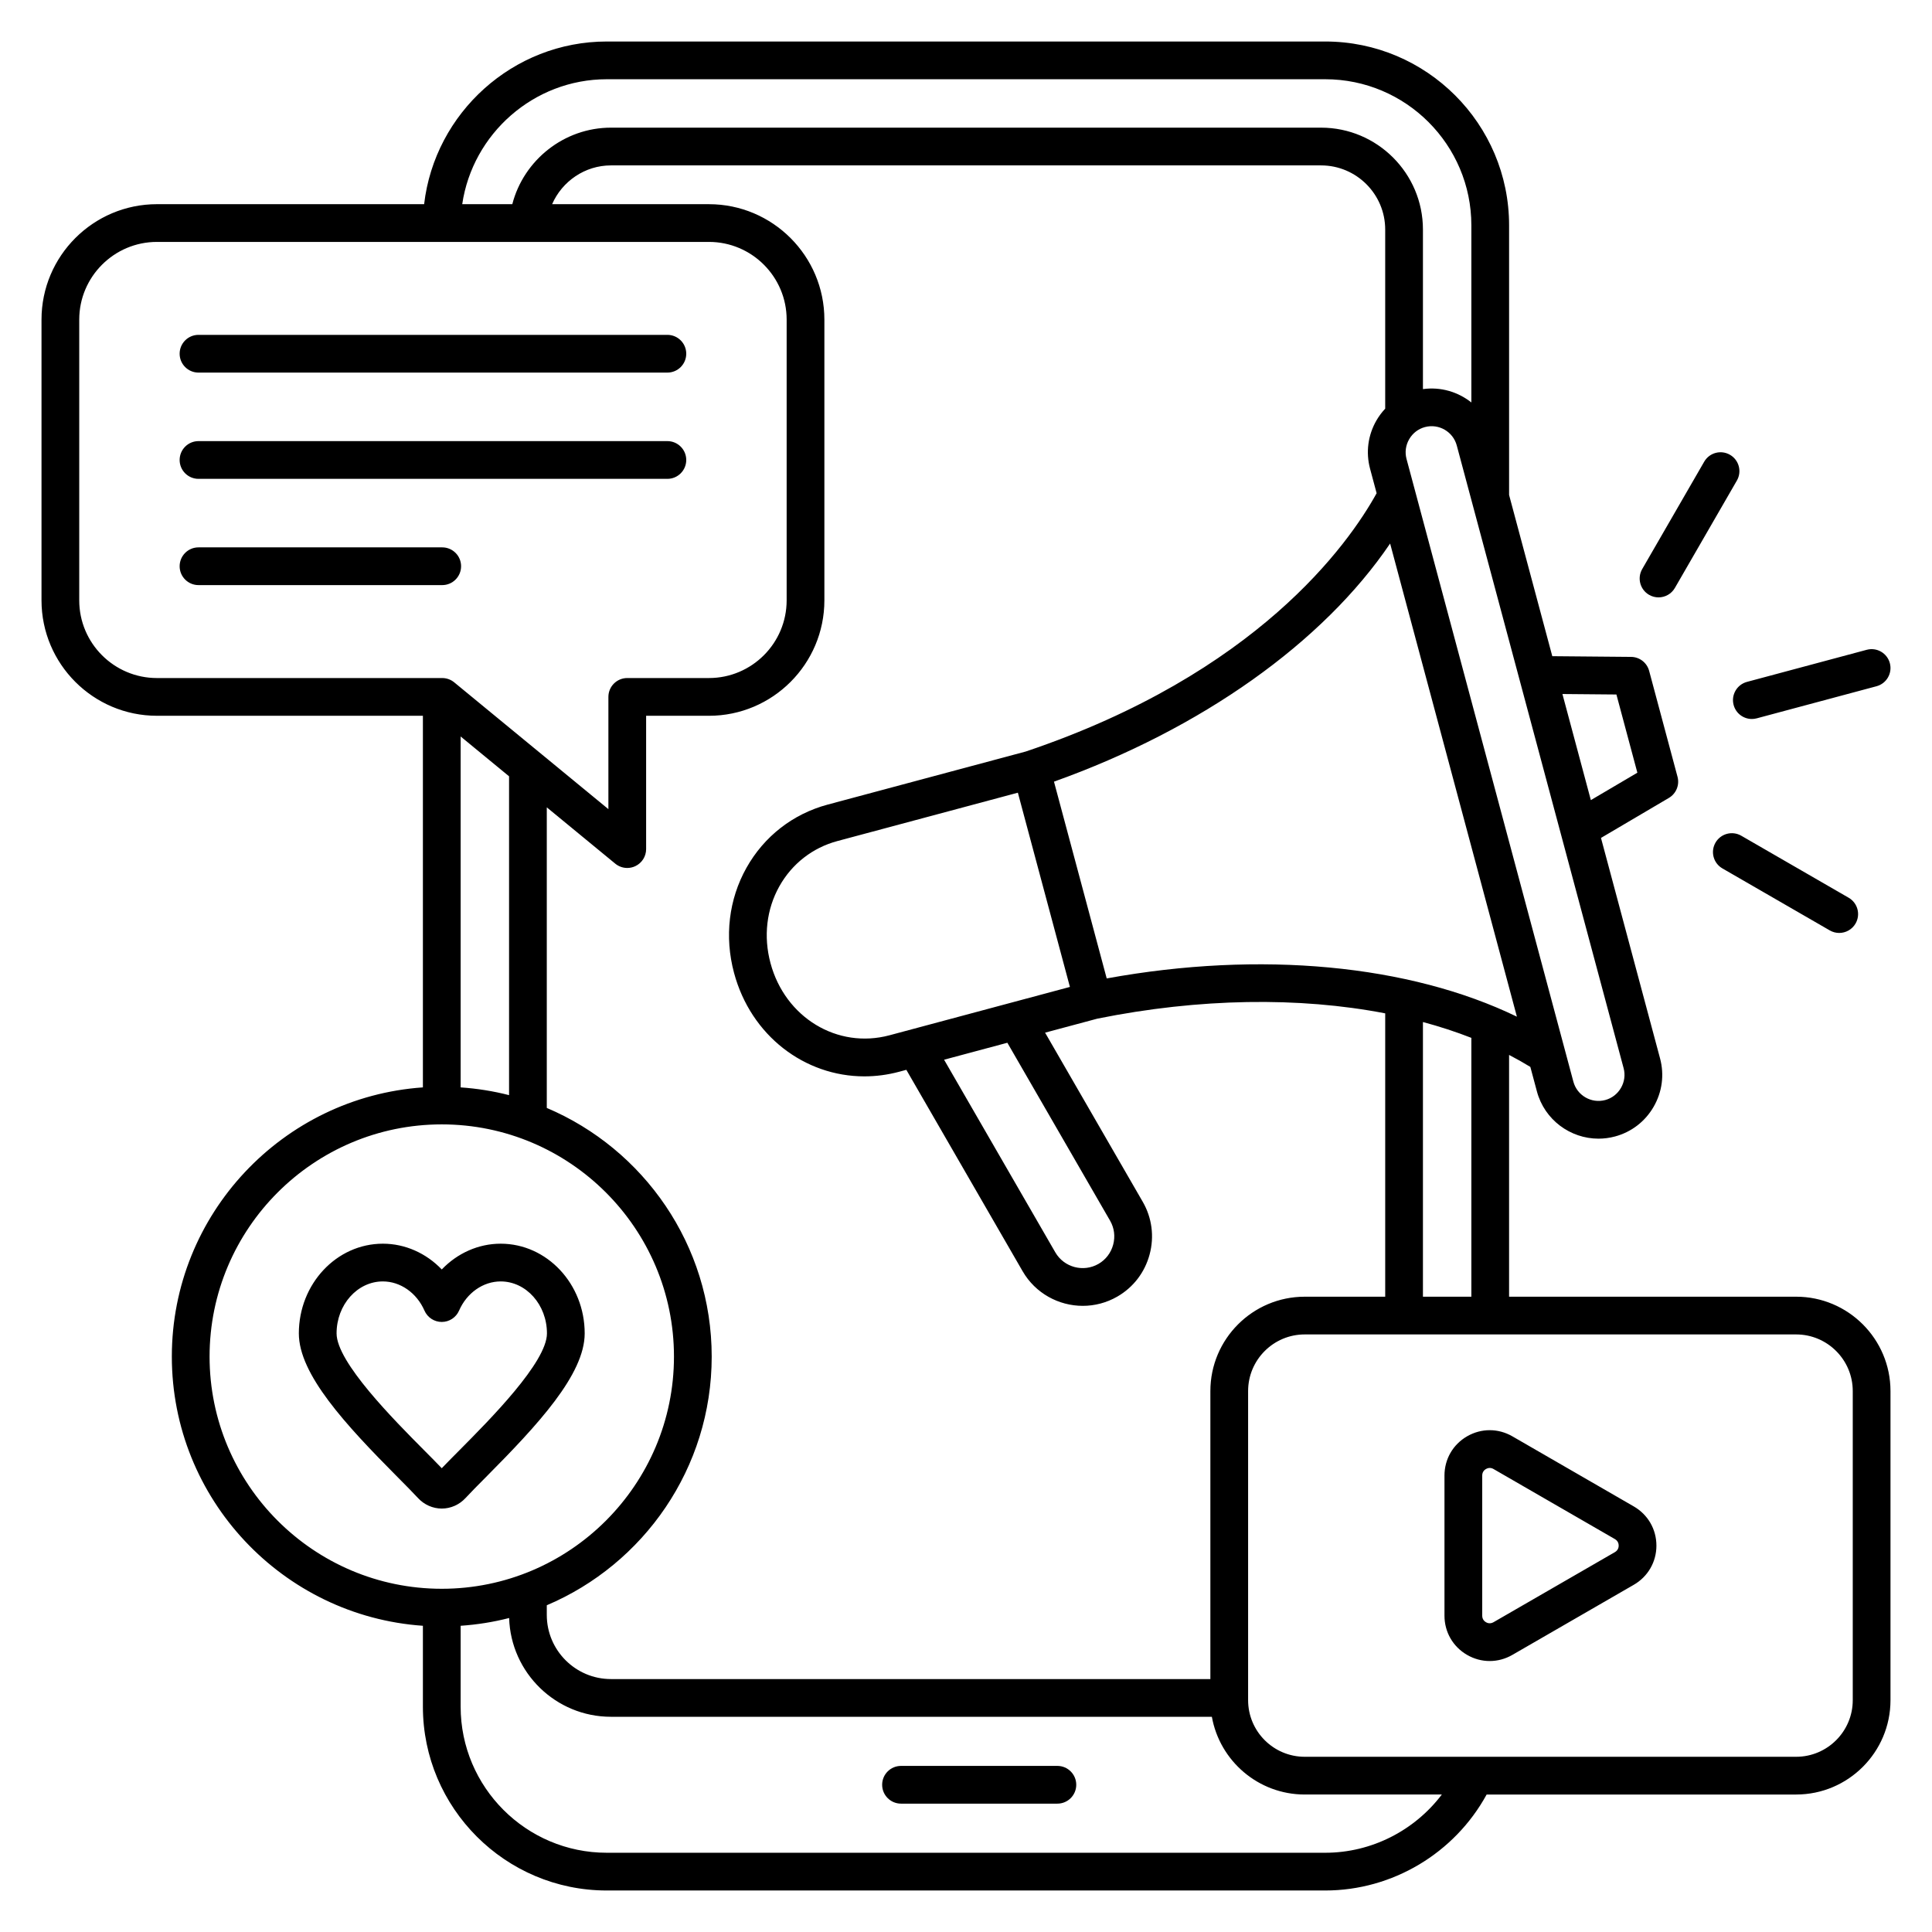 <svg xmlns="http://www.w3.org/2000/svg" id="Layer_1" viewBox="0 0 512 512"><path d="m285.218 472.983c0 2.761-2.239 5-5 5h-41.438c-2.761 0-5-2.239-5-5s2.239-5 5-5h41.438c2.761 0 5 2.239 5 5zm-163.024-322.925c0-2.761-2.239-5-5-5h-64.587c-2.761 0-5 2.239-5 5s2.239 5 5 5h64.586c2.762 0 5.001-2.239 5.001-5zm-69.587-23.158h124.256c2.761 0 5-2.239 5-5s-2.239-5-5-5h-124.256c-2.761 0-5 2.239-5 5s2.239 5 5 5zm0-28.159h124.256c2.761 0 5-2.239 5-5s-2.239-5-5-5h-124.256c-2.761 0-5 2.239-5 5s2.239 5 5 5zm448.392 269.898v81.927c0 13.785-11.215 25-25 25h-82.023c-8.506 15.55-24.953 25.434-42.769 25.434h-190.415c-26.863 0-48.718-21.855-48.718-48.718v-21.433c-37.118-2.578-66.534-33.579-66.534-71.34s29.416-68.762 66.534-71.34v-98.48h-70.482c-16.869 0-30.592-13.724-30.592-30.592v-74.395c0-16.869 13.724-30.592 30.592-30.592h70.807c2.81-24.182 23.562-43.11 48.393-43.11h190.415c26.863 0 48.718 21.855 48.718 48.718v71.453l11.449 42.727 20.882.185c2.246.02 4.204 1.536 4.785 3.706l7.521 28.069c.582 2.17-.356 4.461-2.292 5.602l-17.992 10.601 15.656 58.43c1.165 4.345.561 8.895-1.7 12.811-2.261 3.917-5.899 6.714-10.246 7.878-1.458.391-2.925.578-4.368.578-7.458 0-14.301-4.984-16.322-12.522l-1.74-6.493c-1.816-1.111-3.695-2.17-5.635-3.176v64.073h76.077c13.785-.001 24.999 11.214 24.999 24.999zm-111.074-93.596c-4.085-1.596-8.371-2.997-12.831-4.197v72.794h12.831zm-44.162 68.596h21.331v-75.089c-22.792-4.402-49.226-4.056-76.289 1.403l-13.846 3.71 25.881 44.827c2.448 4.24 3.095 9.192 1.821 13.946s-4.31 8.719-8.55 11.167c-2.888 1.667-6.044 2.459-9.161 2.459-6.359 0-12.551-3.297-15.952-9.188l-30.807-53.359-1.877.503c-3.098.83-6.2 1.228-9.24 1.229-15.834.001-30.086-10.782-34.548-27.434-2.567-9.582-1.398-19.466 3.292-27.832 4.675-8.339 12.32-14.29 21.527-16.757l52.49-14.065c61.272-20.612 85.512-54.926 92.986-68.452l-1.74-6.494c-1.165-4.346-.561-8.896 1.7-12.812.656-1.136 1.44-2.165 2.312-3.101v-47.469c0-9.374-7.626-17-17-17h-188.187c-6.906 0-12.953 4.229-15.587 10.279h41.56c16.868 0 30.592 13.724 30.592 30.592v74.395c0 16.868-13.724 30.592-30.592 30.592h-16.648v35.329c0 1.934-1.116 3.695-2.865 4.521-.68.322-1.41.479-2.134.479-1.138 0-2.265-.388-3.177-1.138l-18.149-14.926v79.659c25.659 10.878 43.703 36.32 43.703 65.898s-18.044 55.02-43.703 65.898v2.559c0 9.374 7.626 17 17 17h158.857v-76.327c0-13.787 11.214-25.002 25-25.002zm-223.689-148.463v92.993c4.395.305 8.688.989 12.832 2.056v-84.496zm128.118 85.659 29.467 51.038c2.311 4.002 7.449 5.378 11.453 3.069 1.926-1.112 3.308-2.922 3.89-5.095.583-2.173.291-4.431-.822-6.358l-27.22-47.147zm33.346-19.287-13.793-51.476-47.812 12.811c-6.581 1.763-12.047 6.021-15.393 11.988-3.407 6.078-4.244 13.306-2.355 20.354 3.868 14.432 17.719 22.837 31.541 19.134zm118.455 7.881-33.597-125.387c-17.762 26.2-49.916 49.106-89.081 63.105l13.973 52.148c40.814-7.433 80.191-3.666 108.705 10.134zm28.282 13.65-44.217-165.023c-.984-3.671-4.774-5.857-8.442-4.874-1.766.473-3.248 1.616-4.173 3.219s-1.174 3.458-.701 5.223l44.217 165.023c.984 3.671 4.771 5.857 8.442 4.874 1.766-.473 3.248-1.616 4.173-3.219.925-1.602 1.174-3.457.701-5.223zm-16.216-99.156 7.533 28.114 12.326-7.262-5.553-20.725zm-291.565-129.813h13.27c3.024-11.679 13.721-20.279 26.141-20.279h188.188c14.888 0 27 12.112 27 27v42.287c4.689-.65 9.297.725 12.831 3.54v-46.94c0-21.349-17.369-38.718-38.718-38.718h-190.414c-19.338 0-35.552 14.447-38.298 33.11zm-80.902 125.579h75.602c1.159 0 2.281.402 3.176 1.138l40.861 33.604v-29.743c0-2.761 2.239-5 5-5h21.648c11.354 0 20.592-9.237 20.592-20.592v-74.394c0-11.354-9.237-20.592-20.592-20.592h-146.287c-11.354 0-20.592 9.238-20.592 20.592v74.395c-.001 11.354 9.237 20.592 20.592 20.592zm75.482 241.354c33.93 0 61.535-27.604 61.535-61.534s-27.604-61.534-61.535-61.534-61.534 27.604-61.534 61.534 27.604 61.534 61.534 61.534zm265.026 54.523h-36.338c-12.284 0-22.519-8.907-24.604-20.601h-159.252c-14.612 0-26.542-11.67-26.979-26.177-4.15 1.07-8.45 1.755-12.852 2.061v21.433c0 21.349 17.369 38.718 38.718 38.718h190.415c12.228 0 23.648-5.866 30.892-15.434zm108.899-106.927c0-8.271-6.729-15-15-15h-130.236c-8.271 0-15 6.729-15 15v81.927c0 8.271 6.729 15 15 15h130.237c8.271 0 15-6.729 15-15v-81.927zm-52.03 40.964c0 4.334-2.248 8.219-6.011 10.392l-32.155 18.564c-1.884 1.088-3.95 1.632-6.015 1.632-2.059 0-4.116-.541-5.99-1.623-3.753-2.167-5.995-6.056-5.995-10.401v-37.129c0-4.345 2.241-8.233 5.994-10.401 3.754-2.167 8.242-2.164 12.005.008l32.155 18.565c3.765 2.173 6.012 6.058 6.012 10.393zm-10 0c0-.429-.131-1.225-1.01-1.732l-32.155-18.564c-.363-.209-.706-.284-1.008-.284-.429 0-.779.15-.997.276-.372.214-.995.726-.995 1.74v37.129c0 1.015.623 1.526.995 1.741s1.125.499 2.005-.009l32.155-18.564c.879-.509 1.01-1.305 1.01-1.733zm30.461-222.771c.599 2.234 2.619 3.708 4.827 3.708.428 0 .864-.056 1.297-.172l31.74-8.505c2.667-.715 4.25-3.457 3.536-6.124-.715-2.668-3.456-4.25-6.124-3.536l-31.74 8.505c-2.668.715-4.251 3.457-3.536 6.124zm-22.398-29.19c.788.455 1.647.671 2.495.671 1.728 0 3.409-.897 4.335-2.501l16.43-28.458c1.381-2.392.562-5.45-1.83-6.83-2.393-1.381-5.45-.561-6.83 1.83l-16.43 28.458c-1.381 2.392-.561 5.45 1.83 6.83zm24.425 63.837c-2.393-1.381-5.45-.562-6.83 1.83-1.381 2.392-.562 5.45 1.83 6.83l28.458 16.43c.788.455 1.647.671 2.495.671 1.728 0 3.409-.897 4.335-2.501 1.381-2.392.562-5.45-1.83-6.83zm-344.383 178.308c-2.362 0-4.652-1.012-6.282-2.775-1.391-1.504-3.276-3.402-5.459-5.6-13.772-13.861-26.134-27.201-26.134-38.043 0-13.11 9.989-23.776 22.267-23.776 5.918 0 11.507 2.54 15.609 6.83 4.102-4.291 9.69-6.83 15.608-6.83 12.278 0 22.268 10.666 22.268 23.776 0 10.842-12.362 24.182-26.134 38.043-2.183 2.197-4.069 4.095-5.459 5.6-1.631 1.764-3.921 2.775-6.284 2.775zm-4.647-15.423c1.755 1.767 3.324 3.346 4.647 4.732 1.324-1.386 2.893-2.965 4.648-4.732 8.118-8.17 23.228-23.378 23.228-30.995 0-7.596-5.503-13.776-12.268-13.776-4.646 0-8.975 3.038-11.025 7.738-.795 1.822-2.595 3-4.583 3-1.988 0-3.788-1.178-4.583-3.001-2.05-4.701-6.378-7.738-11.025-7.738-6.764 0-12.267 6.18-12.267 13.776 0 7.618 15.11 22.826 23.228 30.996z"></path></svg>